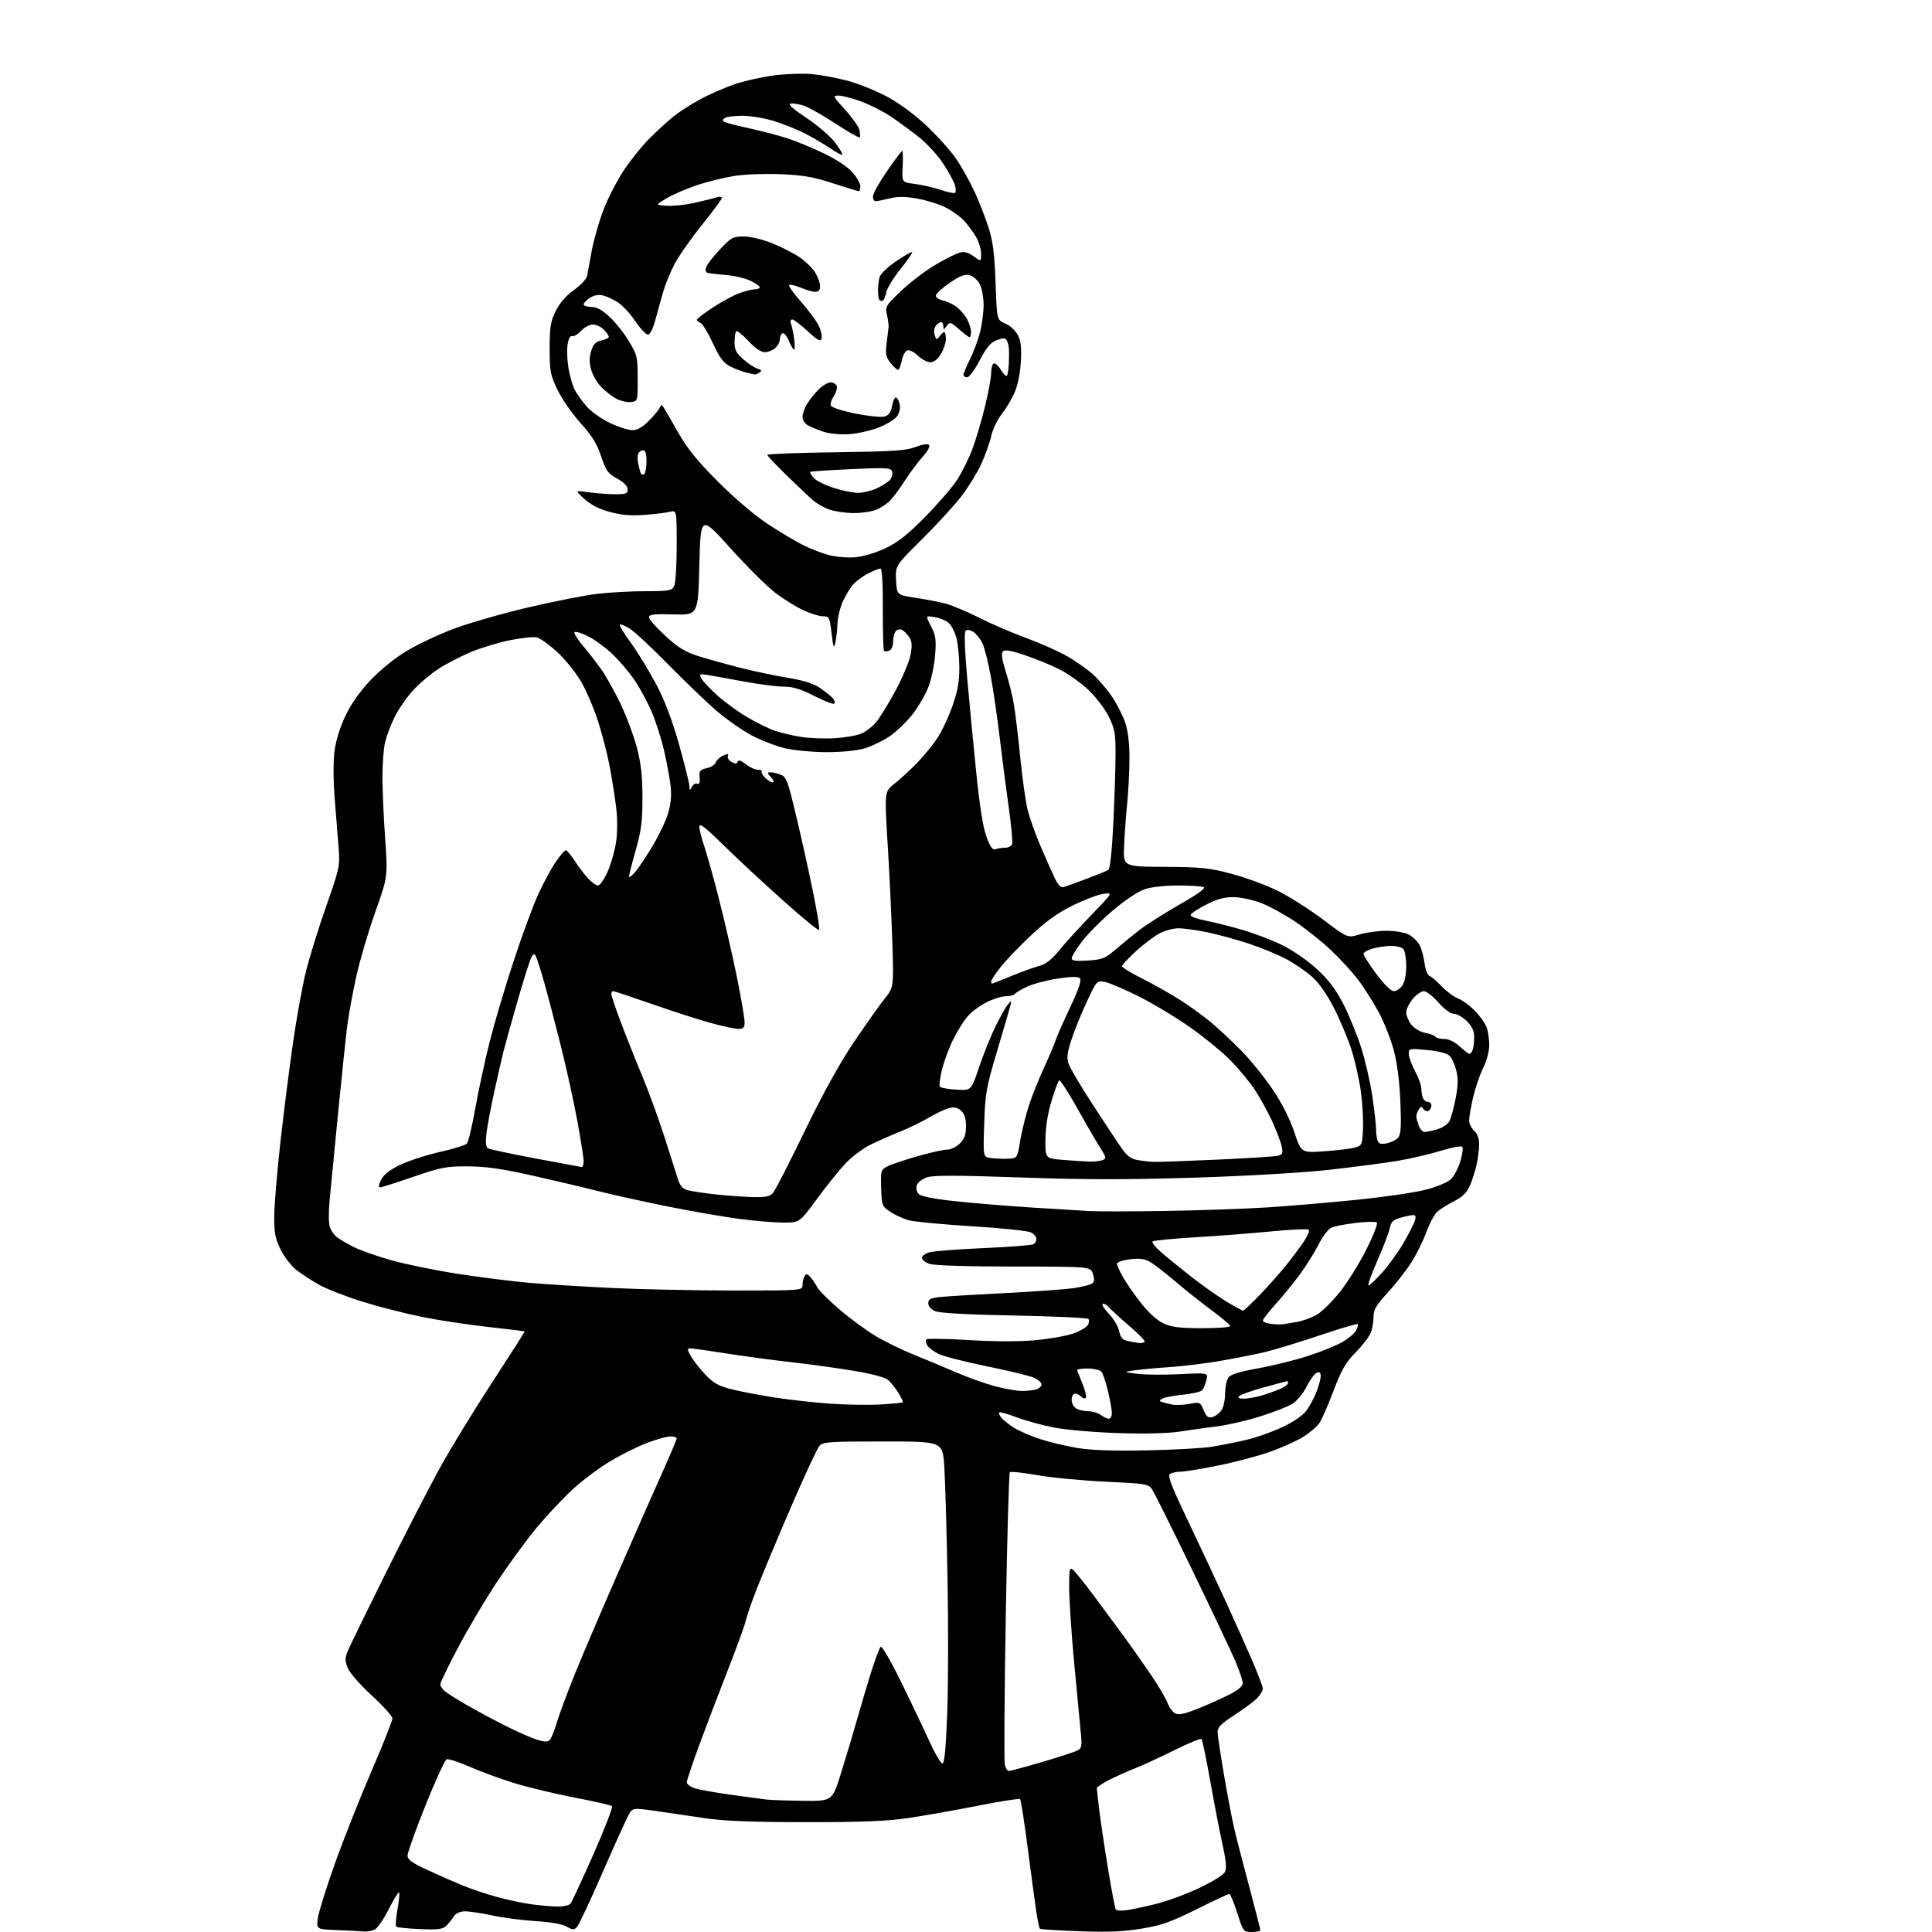 <?xml version="1.0" encoding="UTF-8" standalone="no"?>
<svg 
  version="1.1" 
  xmlns="http://www.w3.org/2000/svg" 
  xmlns:xlink="http://www.w3.org/1999/xlink" 
  xmlns:svg="http://www.w3.org/2000/svg"
  xmlns:rdf="http://www.w3.org/1999/02/22-rdf-syntax-ns#"
  xmlns:cc="http://creativecommons.org/ns#"
  xmlns:dc="http://purl.org/dc/elements/1.1/"
  viewBox="0 0 768 768"
  width="768"
  height="768"
>
<style>svg {background-color: white; }</style>"
<path stroke="none" fill="black" fill-rule="evenodd" d="M144.82,767.80C143.54,767.68 138.73,767.44 134.12,767.25C125.74,766.91 125.74,766.91 126.34,762.52C126.67,760.10 129.73,750.33 133.12,740.81C136.52,731.29 143.06,714.78 147.65,704.12C152.24,693.47 156.00,684.02 156.00,683.12C156.00,682.23 152.34,678.16 147.87,674.07C143.40,669.98 139.10,665.08 138.30,663.19C137.13,660.37 137.09,659.17 138.10,656.62C138.78,654.90 145.60,640.90 153.25,625.50C160.90,610.10 170.61,591.23 174.83,583.57C179.05,575.90 188.40,560.60 195.61,549.57C202.82,538.53 208.64,529.40 208.55,529.28C208.46,529.15 201.89,528.34 193.94,527.47C186.00,526.60 174.10,524.79 167.50,523.44C160.90,522.09 150.32,519.38 144.00,517.41C137.68,515.45 130.03,512.47 127.00,510.79C123.97,509.11 119.85,506.43 117.83,504.84C115.81,503.26 113.00,499.63 111.58,496.78C109.47,492.56 109.00,490.18 109.00,483.85C109.00,479.58 110.12,466.06 111.49,453.80C112.87,441.53 115.14,423.62 116.54,414.00C117.95,404.38 120.21,391.95 121.57,386.40C122.92,380.84 126.54,369.14 129.61,360.40C134.99,345.07 135.17,344.23 134.60,337.00C134.27,332.88 133.58,324.10 133.05,317.50C132.49,310.49 132.45,302.68 132.96,298.71C133.49,294.48 135.13,289.16 137.29,284.60C139.56,279.83 143.03,274.89 147.28,270.39C151.13,266.32 157.00,261.57 161.65,258.77C165.97,256.17 174.41,252.19 180.41,249.94C186.41,247.68 199.74,243.86 210.03,241.44C220.33,239.03 232.74,236.59 237.62,236.03C242.51,235.47 251.10,235.01 256.71,235.01C265.79,235.00 267.05,234.78 267.96,233.07C268.54,231.99 269.00,224.81 269.00,216.95C269.00,202.77 269.00,202.77 266.25,203.46C264.74,203.84 260.18,204.40 256.13,204.69C250.86,205.08 246.95,204.74 242.43,203.52C238.23,202.38 234.84,200.66 232.31,198.37C228.50,194.92 228.50,194.92 234.00,195.69C237.03,196.11 241.75,196.46 244.50,196.47C248.83,196.50 249.50,196.23 249.50,194.52C249.50,193.23 248.04,191.74 245.32,190.23C241.64,188.21 240.88,187.14 238.96,181.39C237.32,176.45 235.33,173.23 230.78,168.18C227.47,164.51 223.36,158.57 221.64,155.00C218.76,149.05 218.50,147.66 218.50,138.50C218.50,129.98 218.85,127.78 220.89,123.65C222.44,120.49 224.97,117.58 228.14,115.30C230.82,113.38 233.18,110.84 233.39,109.65C233.59,108.47 234.44,103.90 235.26,99.50C236.09,95.10 238.19,87.81 239.94,83.29C241.68,78.78 245.28,71.80 247.92,67.79C250.56,63.78 255.15,58.08 258.11,55.11C261.07,52.15 265.30,48.26 267.50,46.47C269.70,44.67 274.47,41.58 278.10,39.60C281.72,37.61 287.98,34.87 291.99,33.50C296.01,32.14 303.16,30.53 307.90,29.94C312.63,29.34 319.43,29.14 323.00,29.48C326.57,29.83 332.88,31.02 337.00,32.12C341.12,33.23 348.06,36.01 352.41,38.31C357.31,40.91 363.34,45.33 368.25,49.94C372.61,54.03 377.99,60.03 380.19,63.28C382.39,66.52 385.69,72.47 387.53,76.49C389.36,80.51 391.84,86.88 393.03,90.65C394.70,95.90 395.34,100.97 395.75,112.36C396.28,127.22 396.28,127.22 399.62,128.61C401.51,129.40 403.66,131.38 404.59,133.18C405.84,135.59 406.13,138.18 405.79,143.93C405.51,148.59 404.53,153.31 403.24,156.22C402.08,158.82 399.78,162.65 398.12,164.72C396.46,166.80 394.62,170.67 394.03,173.31C393.44,175.96 391.69,180.91 390.13,184.31C388.57,187.72 385.09,193.41 382.40,196.97C379.70,200.54 372.64,208.27 366.70,214.16C355.90,224.88 355.90,224.88 356.20,230.69C356.50,236.50 356.50,236.50 364.00,237.64C368.12,238.27 373.52,239.32 376.00,239.97C378.48,240.63 384.55,243.20 389.50,245.68C394.45,248.17 402.76,251.75 407.97,253.64C413.17,255.53 420.35,258.70 423.91,260.69C427.47,262.68 432.31,266.09 434.66,268.25C437.01,270.42 440.46,274.51 442.32,277.35C444.18,280.18 446.44,284.72 447.35,287.43C448.41,290.59 448.99,295.61 448.98,301.43C448.97,306.42 448.56,314.55 448.06,319.50C447.57,324.45 447.01,332.10 446.83,336.50C446.50,344.50 446.50,344.50 463.00,344.59C477.46,344.67 480.73,345.01 489.50,347.33C495.00,348.78 503.24,351.81 507.81,354.06C512.38,356.32 520.53,361.48 525.91,365.53C535.69,372.90 535.69,372.90 540.50,371.45C543.15,370.65 547.97,370.00 551.21,370.00C554.52,370.00 558.38,370.66 560.03,371.52C561.65,372.35 563.59,374.26 564.35,375.77C565.10,377.27 565.98,380.52 566.30,382.98C566.61,385.44 567.46,387.65 568.19,387.89C568.91,388.13 571.08,389.98 573.00,392.01C574.92,394.03 577.90,396.24 579.61,396.91C581.32,397.58 584.33,399.78 586.30,401.81C588.27,403.84 590.36,406.77 590.94,408.32C591.52,409.86 592.00,413.04 592.00,415.37C592.00,417.84 590.99,421.66 589.56,424.55C588.22,427.27 586.42,432.57 585.56,436.31C584.70,440.06 584.00,444.15 584.00,445.41C584.00,446.66 584.90,448.50 586.00,449.50C587.31,450.68 587.99,452.56 587.98,454.90C587.96,456.88 587.51,460.52 586.96,463.00C586.42,465.48 585.22,469.22 584.30,471.33C583.08,474.11 581.38,475.79 578.05,477.47C575.54,478.75 572.53,480.62 571.37,481.64C570.21,482.67 568.24,486.35 566.98,489.83C565.72,493.31 562.99,498.80 560.90,502.03C558.82,505.26 554.61,510.62 551.55,513.94C547.06,518.83 546.00,520.64 546.00,523.43C546.00,525.32 545.52,528.14 544.94,529.68C544.36,531.23 541.67,534.76 538.95,537.53C534.92,541.62 533.29,544.44 530.15,552.73C528.03,558.33 525.52,564.08 524.58,565.52C523.64,566.95 520.83,569.42 518.33,571.01C515.83,572.59 509.97,575.27 505.31,576.96C500.65,578.64 491.30,581.14 484.54,582.51C477.78,583.88 470.96,585.01 469.37,585.02C467.79,585.02 465.88,585.42 465.13,585.90C464.04,586.59 465.48,590.37 472.04,604.13C476.60,613.69 483.21,627.80 486.75,635.50C490.28,643.20 495.16,654.08 497.59,659.69C500.01,665.29 502.00,670.49 502.00,671.25C502.00,672.00 501.03,673.66 499.85,674.93C498.67,676.19 494.62,679.22 490.85,681.66C485.66,685.02 484.00,686.65 484.00,688.39C484.00,689.65 485.15,697.35 486.55,705.49C487.95,713.63 489.75,723.09 490.54,726.52C491.33,729.94 494.01,740.34 496.49,749.62C498.97,758.91 501.00,766.84 501.00,767.25C501.00,767.66 499.48,768.00 497.62,768.00C494.29,768.00 494.21,767.89 491.82,760.43C490.50,756.27 489.07,752.87 488.67,752.86C488.26,752.85 482.43,755.59 475.71,758.94C465.68,763.94 461.80,765.32 454.00,766.63C446.86,767.84 440.70,768.11 429.17,767.70C420.73,767.41 413.62,766.95 413.36,766.70C413.11,766.44 412.47,763.37 411.94,759.86C411.42,756.36 409.88,745.01 408.54,734.63C407.19,724.24 405.82,715.49 405.50,715.17C405.19,714.85 397.60,716.04 388.66,717.82C379.71,719.59 367.24,721.79 360.94,722.71C352.27,723.97 342.36,724.36 320.00,724.34C298.33,724.31 287.71,723.89 280.00,722.73C274.23,721.86 265.51,720.57 260.63,719.87C252.50,718.71 251.66,718.75 250.50,720.34C249.80,721.29 245.07,731.62 240.00,743.28C234.92,754.95 230.14,765.16 229.38,765.97C228.17,767.25 227.66,767.24 225.25,765.85C223.55,764.87 218.82,764.04 212.88,763.67C207.59,763.34 199.71,762.30 195.38,761.36C191.05,760.42 186.15,759.71 184.50,759.79C182.85,759.87 181.05,760.70 180.50,761.63C179.95,762.56 178.67,764.19 177.65,765.26C176.05,766.94 174.68,767.15 166.99,766.85C162.13,766.66 157.87,766.21 157.52,765.85C157.16,765.50 157.38,762.41 158.00,759.00C158.62,755.59 158.90,752.57 158.63,752.29C158.35,752.02 156.53,754.97 154.57,758.86C152.61,762.74 150.14,766.39 149.07,766.96C148.01,767.53 146.09,767.91 144.82,767.80zM447.77,759.35C449.82,759.06 455.10,757.94 459.50,756.85C463.90,755.76 471.62,752.92 476.66,750.54C481.69,748.16 486.30,745.31 486.89,744.21C487.69,742.71 487.44,739.89 485.89,732.86C484.75,727.71 482.57,716.39 481.03,707.71C479.50,699.02 477.97,691.63 477.62,691.29C477.28,690.95 472.39,692.96 466.75,695.77C461.11,698.57 454.13,701.79 451.23,702.92C448.33,704.06 443.72,706.12 440.98,707.51C438.24,708.90 436.00,710.38 436.00,710.79C436.00,711.21 436.47,715.37 437.04,720.03C437.62,724.69 439.19,735.18 440.54,743.34C441.89,751.51 443.23,758.56 443.52,759.03C443.80,759.49 445.72,759.63 447.77,759.35zM221.13,757.88C223.77,757.95 226.19,757.46 226.76,756.75C227.31,756.06 231.43,747.21 235.91,737.07C240.38,726.94 243.70,718.34 243.27,717.96C242.85,717.59 236.20,716.07 228.50,714.59C220.80,713.11 210.04,710.53 204.58,708.86C199.13,707.18 191.11,704.25 186.75,702.33C182.40,700.42 178.26,699.07 177.56,699.34C176.86,699.61 173.07,707.86 169.14,717.66C165.21,727.47 162.00,736.44 162.00,737.59C162.00,739.23 163.70,740.47 169.75,743.27C174.01,745.25 180.28,748.01 183.68,749.41C187.09,750.82 193.20,752.88 197.27,754.00C201.34,755.12 207.33,756.42 210.58,756.89C213.84,757.37 218.58,757.81 221.13,757.88zM319.16,715.85C330.83,716.00 330.83,716.00 334.35,704.75C336.30,698.56 339.28,688.55 340.99,682.50C342.70,676.45 345.26,667.90 346.68,663.50C348.09,659.10 349.62,655.10 350.07,654.60C350.53,654.11 354.18,660.39 358.21,668.60C362.23,676.80 367.30,687.44 369.48,692.25C371.66,697.06 373.97,701.00 374.61,701.00C375.44,701.00 376.00,695.25 376.53,681.25C376.95,670.39 377.00,645.98 376.65,627.00C376.30,608.02 375.72,588.11 375.36,582.75C374.70,573.00 374.70,573.00 351.00,573.00C329.70,573.00 327.15,573.18 325.74,574.75C324.87,575.71 319.80,586.62 314.46,599.00C309.13,611.38 303.06,625.88 300.97,631.23C298.88,636.58 296.85,642.43 296.46,644.23C296.08,646.03 292.84,654.92 289.28,664.00C285.72,673.08 280.60,686.50 277.90,693.84C275.21,701.17 273.00,707.77 273.00,708.51C273.00,709.24 274.46,710.31 276.25,710.88C278.04,711.45 284.45,712.60 290.50,713.44C296.55,714.27 302.85,715.12 304.50,715.33C306.15,715.53 312.75,715.77 319.16,715.85zM401.05,704.00C401.61,704.00 407.54,702.40 414.22,700.43C420.91,698.47 427.25,696.40 428.32,695.83C430.05,694.90 430.18,694.10 429.57,688.15C429.20,684.49 428.02,672.05 426.95,660.50C425.88,648.95 425.01,635.73 425.01,631.13C425.00,623.66 425.17,622.89 426.56,624.05C427.42,624.76 431.16,629.43 434.89,634.42C438.61,639.41 444.12,646.88 447.14,651.00C450.16,655.12 454.99,662.02 457.89,666.32C460.78,670.61 463.61,675.46 464.18,677.09C464.75,678.71 466.06,680.50 467.10,681.05C468.53,681.82 470.64,681.41 475.75,679.39C479.46,677.92 485.09,675.42 488.25,673.84C492.19,671.87 494.00,670.38 494.00,669.09C494.00,668.06 492.69,664.12 491.08,660.35C489.47,656.58 481.71,640.18 473.83,623.89C465.95,607.61 458.81,593.27 457.97,592.04C456.53,589.91 455.50,589.74 439.47,588.99C430.14,588.55 417.90,587.38 412.29,586.39C406.67,585.40 401.78,584.88 401.43,585.24C401.08,585.59 400.34,611.37 399.81,642.53C399.27,673.69 399.10,700.26 399.43,701.59C399.77,702.92 400.50,704.00 401.05,704.00zM218.57,691.65C219.16,691.02 220.44,687.80 221.42,684.50C222.41,681.20 225.68,672.42 228.69,665.00C231.70,657.58 239.59,639.12 246.22,624.00C252.85,608.88 260.68,591.11 263.63,584.53C266.59,577.95 269.00,572.21 269.00,571.78C269.00,571.35 267.89,571.00 266.52,571.00C265.16,571.00 261.06,572.12 257.42,573.50C253.77,574.87 247.18,578.13 242.76,580.75C238.35,583.36 231.57,588.42 227.69,592.00C223.81,595.58 217.39,602.41 213.40,607.19C209.42,611.97 202.34,621.64 197.66,628.69C192.98,635.73 185.97,647.55 182.08,654.95C178.18,662.35 175.00,668.92 175.00,669.55C175.00,670.18 175.79,671.37 176.75,672.21C177.71,673.04 181.65,675.54 185.50,677.75C189.35,679.97 196.32,683.71 201.00,686.07C205.68,688.43 211.30,690.90 213.50,691.57C216.51,692.49 217.77,692.51 218.57,691.65zM456.00,576.54C466.73,576.33 478.43,575.66 482.00,575.07C485.57,574.47 491.65,573.25 495.50,572.35C499.35,571.46 505.75,569.19 509.72,567.33C514.21,565.22 517.85,562.72 519.32,560.72C520.63,558.95 522.44,555.58 523.35,553.23C524.26,550.88 525.00,548.08 525.00,547.01C525.00,545.66 524.52,545.25 523.45,545.66C522.60,545.98 520.79,548.46 519.42,551.16C518.03,553.90 515.51,556.95 513.71,558.06C511.95,559.15 506.18,561.40 500.90,563.06C495.61,564.71 487.96,566.48 483.90,566.99C479.83,567.49 473.12,568.43 469.00,569.07C464.25,569.80 455.26,570.03 444.50,569.68C435.15,569.37 423.72,568.39 419.09,567.49C414.46,566.60 407.76,564.76 404.19,563.42C400.61,562.07 397.47,561.19 397.20,561.46C396.93,561.73 397.34,562.70 398.09,563.61C398.85,564.52 401.13,566.32 403.15,567.60C405.18,568.87 409.88,570.90 413.61,572.11C417.34,573.31 424.01,574.89 428.44,575.62C433.89,576.51 442.82,576.81 456.00,576.54zM440.75,563.97C441.44,563.99 441.99,562.99 441.99,561.75C441.98,560.51 441.29,556.60 440.45,553.06C439.62,549.52 438.45,546.04 437.85,545.31C437.24,544.59 434.76,544.00 432.29,544.00C429.84,544.00 427.98,544.34 428.17,544.75C428.35,545.17 429.35,547.65 430.39,550.28C431.44,552.90 431.99,555.34 431.63,555.71C431.26,556.07 430.43,555.83 429.78,555.18C429.13,554.53 428.02,554.00 427.30,554.00C426.58,554.00 426.00,555.11 426.00,556.46C426.00,557.88 426.83,559.37 427.93,559.96C429.00,560.53 431.16,561.00 432.74,561.00C434.32,561.00 436.49,561.66 437.56,562.47C438.63,563.28 440.06,563.95 440.75,563.97zM481.95,563.30C483.11,563.00 484.72,561.81 485.53,560.65C486.34,559.50 487.00,556.49 487.00,553.97C487.00,551.45 487.59,548.58 488.30,547.60C489.21,546.35 492.78,545.25 500.17,543.92C505.98,542.88 514.96,540.65 520.12,538.96C525.28,537.28 531.40,534.78 533.73,533.42C536.06,532.05 538.46,530.01 539.06,528.88C539.67,527.75 539.95,526.62 539.69,526.36C539.44,526.10 532.54,528.15 524.36,530.91C516.19,533.66 506.35,536.65 502.50,537.55C498.65,538.45 490.75,540.00 484.95,541.00C479.15,542.00 470.15,543.10 464.95,543.45C459.75,543.79 453.48,544.37 451.00,544.73C446.50,545.38 446.50,545.38 452.00,546.11C455.02,546.50 462.63,546.57 468.90,546.26C480.29,545.69 480.29,545.69 479.57,548.59C479.17,550.18 478.42,552.00 477.90,552.62C477.39,553.24 473.94,554.04 470.23,554.41C466.53,554.77 462.84,555.48 462.03,555.98C460.73,556.78 460.73,556.95 462.03,557.36C462.84,557.62 464.62,558.07 466.00,558.35C467.38,558.63 470.43,558.50 472.79,558.06C476.98,557.27 477.11,557.33 478.46,560.55C479.56,563.18 480.27,563.74 481.95,563.30zM350.00,558.30C354.68,558.02 358.66,557.64 358.86,557.45C359.06,557.26 358.29,555.59 357.15,553.74C356.00,551.88 354.21,549.59 353.16,548.65C351.98,547.58 346.98,546.20 339.88,545.00C333.62,543.94 322.20,542.35 314.50,541.48C306.80,540.61 294.99,539.02 288.27,537.95C281.54,536.88 275.33,536.00 274.46,536.00C273.08,536.00 273.11,536.39 274.69,539.18C275.69,540.93 278.30,544.23 280.50,546.53C283.76,549.93 285.73,551.00 291.13,552.33C294.78,553.23 302.43,554.68 308.13,555.56C313.83,556.44 323.68,557.53 330.00,557.98C336.32,558.43 345.32,558.57 350.00,558.30zM494.55,555.99C496.17,555.98 499.52,555.36 502.00,554.60C504.48,553.84 507.74,552.65 509.25,551.95C510.76,551.25 512.00,550.30 512.00,549.84C512.00,549.38 511.88,549.00 511.74,549.00C511.60,549.00 507.49,550.10 502.60,551.45C497.71,552.79 493.23,554.37 492.65,554.95C491.92,555.68 492.48,556.00 494.55,555.99zM406.00,552.93C407.93,552.95 410.51,552.70 411.75,552.37C412.99,552.04 414.00,551.12 414.00,550.33C414.00,549.54 412.54,548.30 410.75,547.56C408.96,546.83 400.52,544.80 392.00,543.06C383.48,541.32 374.96,539.13 373.07,538.19C371.18,537.26 369.17,535.73 368.60,534.80C368.04,533.86 367.88,532.78 368.26,532.40C368.64,532.02 376.22,532.16 385.10,532.70C395.15,533.32 405.05,533.35 411.30,532.78C416.82,532.28 423.58,531.12 426.33,530.19C429.08,529.26 431.80,527.73 432.38,526.80C432.96,525.86 433.07,524.74 432.63,524.30C432.20,523.86 418.94,523.25 403.17,522.94C384.77,522.59 373.52,521.97 371.75,521.22C370.08,520.51 369.00,519.28 369.00,518.09C369.00,516.52 369.86,516.02 373.25,515.63C375.59,515.35 387.18,514.64 399.00,514.05C410.82,513.45 423.38,512.55 426.89,512.04C430.41,511.53 433.76,510.64 434.34,510.06C435.05,509.35 435.07,508.11 434.42,506.26C433.44,503.50 433.44,503.50 402.97,503.48C384.33,503.46 371.34,503.05 369.50,502.41C367.85,501.83 366.50,500.75 366.50,500.00C366.50,499.25 367.85,498.26 369.50,497.80C371.15,497.33 380.86,496.59 391.08,496.14C401.31,495.69 410.19,495.00 410.83,494.60C411.48,494.21 412.00,493.25 412.00,492.48C412.00,491.70 411.03,490.55 409.85,489.92C408.66,489.28 398.16,488.18 386.52,487.47C374.87,486.75 363.53,485.68 361.32,485.09C359.11,484.49 355.77,482.97 353.90,481.71C350.61,479.50 350.49,479.20 350.28,472.22C350.06,465.30 350.16,464.97 352.78,463.64C354.27,462.87 359.63,461.07 364.69,459.63C369.74,458.18 375.05,457.00 376.48,457.00C377.92,457.00 380.19,455.90 381.55,454.55C383.41,452.68 384.00,451.03 384.00,447.70C384.00,444.61 383.42,442.78 382.04,441.54C380.65,440.27 379.29,439.96 377.34,440.45C375.83,440.83 372.10,442.59 369.05,444.37C366.00,446.15 360.80,448.67 357.50,449.97C354.20,451.27 349.02,453.56 345.98,455.06C342.95,456.56 338.43,459.98 335.94,462.65C333.44,465.32 328.35,471.66 324.62,476.75C317.84,486.00 317.84,486.00 311.47,486.00C307.97,486.00 300.02,485.33 293.80,484.52C287.59,483.70 274.70,481.46 265.17,479.54C255.64,477.61 243.27,474.88 237.67,473.46C232.08,472.04 220.30,469.26 211.50,467.28C199.44,464.57 193.16,463.68 186.00,463.65C177.39,463.61 175.36,464.00 164.31,467.80C157.61,470.11 151.64,472.00 151.04,472.00C150.36,472.00 150.55,470.84 151.54,468.93C152.64,466.80 155.02,464.96 159.26,462.95C162.64,461.36 169.70,459.08 174.95,457.90C180.20,456.71 184.98,455.23 185.57,454.62C186.17,454.00 187.69,447.65 188.95,440.50C190.22,433.35 192.80,421.43 194.68,414.00C196.56,406.57 200.84,392.18 204.19,382.00C207.53,371.82 211.96,359.82 214.04,355.32C216.11,350.83 219.22,345.09 220.95,342.57C222.68,340.06 224.46,338.00 224.92,338.00C225.37,338.00 226.98,339.91 228.49,342.25C230.01,344.59 232.40,347.74 233.81,349.25C235.22,350.76 236.99,352.00 237.74,352.00C238.49,352.00 240.22,349.50 241.57,346.44C242.92,343.39 244.43,338.02 244.93,334.51C245.47,330.70 245.46,325.19 244.92,320.82C244.42,316.79 243.30,309.69 242.43,305.04C241.57,300.38 239.50,292.28 237.84,287.04C236.18,281.79 233.08,274.52 230.95,270.88C228.81,267.24 224.54,261.95 221.45,259.13C218.36,256.31 214.77,253.73 213.46,253.40C212.15,253.07 207.35,253.56 202.79,254.48C198.23,255.40 191.25,257.51 187.28,259.16C183.31,260.81 177.46,263.84 174.28,265.90C171.10,267.96 166.47,271.90 163.99,274.66C161.51,277.42 158.26,282.17 156.78,285.21C155.29,288.24 153.62,292.70 153.06,295.11C152.50,297.53 152.04,303.55 152.02,308.50C152.01,313.45 152.48,324.48 153.08,333.00C154.17,348.50 154.17,348.50 149.19,362.52C146.45,370.22 143.06,381.70 141.66,388.02C140.26,394.33 138.64,403.10 138.07,407.50C137.50,411.90 135.87,427.43 134.44,442.00C133.01,456.57 131.48,472.32 131.04,476.99C130.57,481.93 130.62,486.50 131.16,487.91C131.66,489.25 132.85,490.95 133.79,491.69C134.73,492.44 137.61,494.16 140.19,495.51C142.77,496.86 149.65,499.31 155.48,500.95C161.32,502.59 173.38,505.05 182.30,506.42C191.21,507.79 203.90,509.38 210.50,509.95C217.10,510.53 231.93,511.45 243.45,512.00C254.98,512.55 276.69,513.00 291.70,513.00C319.00,513.00 319.00,513.00 319.02,510.75C319.02,509.51 319.39,507.93 319.84,507.23C320.46,506.24 321.00,506.35 322.20,507.73C323.05,508.70 324.27,510.51 324.91,511.75C325.55,512.99 329.54,516.97 333.79,520.60C338.03,524.22 344.50,528.97 348.16,531.15C351.82,533.33 358.57,536.63 363.16,538.47C367.75,540.31 375.32,543.48 380.00,545.50C384.68,547.53 391.65,550.02 395.50,551.04C399.35,552.06 404.07,552.91 406.00,552.93zM453.25,533.88C454.21,533.95 455.00,533.62 455.00,533.15C455.00,532.68 452.19,529.88 448.75,526.93C445.31,523.97 441.71,520.68 440.74,519.62C439.78,518.55 438.68,517.98 438.31,518.35C437.94,518.73 439.12,520.56 440.93,522.42C442.74,524.29 444.52,527.32 444.90,529.16C445.44,531.81 446.18,532.62 448.54,533.13C450.17,533.48 452.29,533.82 453.25,533.88zM477.75,527.98C483.94,527.99 489.00,527.61 489.00,527.14C489.00,526.66 485.74,523.87 481.75,520.94C477.76,518.00 471.12,512.73 467.00,509.21C462.88,505.70 458.26,502.18 456.74,501.38C454.79,500.36 452.50,500.13 448.99,500.60C446.24,500.96 444.01,501.76 444.01,502.38C444.02,503.00 445.16,505.48 446.54,507.91C447.93,510.33 451.19,514.99 453.78,518.26C456.59,521.81 460.12,524.97 462.50,526.08C465.65,527.56 468.88,527.96 477.75,527.98zM510.00,526.41C510.82,526.28 513.30,525.87 515.50,525.50C517.70,525.13 521.19,523.88 523.26,522.73C525.33,521.57 529.53,517.47 532.59,513.62C535.66,509.77 540.42,502.15 543.16,496.68C545.90,491.22 547.78,486.41 547.32,485.99C546.87,485.57 543.12,485.63 539.00,486.12C534.88,486.61 530.50,487.44 529.28,487.97C528.06,488.50 525.75,491.53 524.14,494.71C522.53,497.90 519.17,503.28 516.66,506.68C514.16,510.08 509.83,515.37 507.05,518.44C504.27,521.51 502.00,524.44 502.00,524.95C502.00,525.46 503.46,526.05 505.25,526.26C507.04,526.48 509.18,526.55 510.00,526.41zM494.13,521.00C494.48,521.00 497.48,518.19 500.79,514.75C504.10,511.31 508.80,506.02 511.23,503.00C513.66,499.98 516.84,495.72 518.31,493.54C519.77,491.36 520.64,489.25 520.24,488.84C519.83,488.44 512.98,488.75 505.00,489.53C497.02,490.30 483.38,491.36 474.68,491.87C465.98,492.38 458.55,493.12 458.18,493.50C457.81,493.89 459.30,495.78 461.50,497.71C463.70,499.64 469.10,504.04 473.50,507.49C477.90,510.94 484.20,515.39 487.50,517.38C490.80,519.37 493.78,521.00 494.13,521.00zM544.00,511.00C544.45,511.00 546.91,508.67 549.46,505.83C552.02,502.99 555.83,497.70 557.93,494.08C560.03,490.46 562.06,486.49 562.44,485.25C562.92,483.70 562.72,483.00 561.82,483.01C561.09,483.01 558.85,483.47 556.82,484.03C553.82,484.87 553.02,485.64 552.45,488.28C552.07,490.05 549.83,495.89 547.47,501.25C545.12,506.61 543.56,511.00 544.00,511.00zM464.00,481.36C477.48,481.14 495.48,480.50 504.00,479.95C512.52,479.40 528.33,478.05 539.13,476.96C549.92,475.87 562.27,474.08 566.57,472.98C570.98,471.85 575.40,470.03 576.71,468.80C577.99,467.60 579.70,464.37 580.52,461.61C581.34,458.86 581.66,456.26 581.24,455.84C580.82,455.42 576.97,456.15 572.70,457.47C568.42,458.79 560.78,460.57 555.71,461.43C550.64,462.29 538.40,463.89 528.50,465.00C517.82,466.19 496.07,467.46 475.00,468.13C448.09,468.98 431.33,468.96 405.72,468.06C380.53,467.17 371.08,467.15 368.52,467.99C366.59,468.63 364.81,470.02 364.44,471.17C364.06,472.40 364.37,473.80 365.23,474.66C366.15,475.58 371.29,476.60 379.58,477.49C386.69,478.25 400.15,479.37 409.50,479.97C418.85,480.57 429.43,481.22 433.00,481.41C436.57,481.61 450.52,481.58 464.00,481.36zM299.60,475.87C304.26,475.97 306.06,475.59 307.25,474.25C308.11,473.29 313.76,462.28 319.81,449.78C327.13,434.69 333.71,422.77 339.43,414.28C344.17,407.25 349.67,399.48 351.65,397.00C355.26,392.51 355.26,392.51 354.73,375.00C354.43,365.38 353.61,347.86 352.89,336.08C351.58,314.66 351.58,314.66 355.51,311.58C357.67,309.89 361.65,306.25 364.34,303.50C367.03,300.75 370.73,296.25 372.56,293.50C374.39,290.75 377.14,284.90 378.66,280.50C380.77,274.38 381.41,270.74 381.35,265.00C381.31,260.88 380.76,255.66 380.14,253.41C379.52,251.16 378.16,248.55 377.13,247.62C376.09,246.68 373.59,245.65 371.57,245.32C367.89,244.72 367.89,244.72 370.08,248.93C371.95,252.52 372.20,254.20 371.73,260.32C371.42,264.27 370.24,269.98 369.10,273.00C367.96,276.02 365.05,281.01 362.64,284.07C360.22,287.14 356.07,291.09 353.42,292.85C350.76,294.60 346.35,296.71 343.61,297.52C340.64,298.40 334.58,298.99 328.57,298.99C323.03,298.98 315.62,298.29 312.10,297.46C308.58,296.63 302.63,294.34 298.87,292.36C295.11,290.39 288.77,285.95 284.77,282.50C280.77,279.05 272.15,270.77 265.60,264.10C259.06,257.43 252.17,251.03 250.30,249.88C248.43,248.72 246.67,248.00 246.39,248.28C246.11,248.56 248.11,251.87 250.85,255.64C253.58,259.42 258.08,266.77 260.84,272.00C264.27,278.49 267.15,286.08 269.93,295.93C272.17,303.87 274.01,311.29 274.03,312.43C274.06,314.33 274.14,314.36 275.09,312.73C275.66,311.75 276.55,311.22 277.06,311.54C277.58,311.86 278.05,311.53 278.12,310.81C278.18,310.09 278.15,308.71 278.05,307.74C277.93,306.51 278.80,305.79 280.91,305.37C282.57,305.04 284.18,304.03 284.47,303.13C284.76,302.23 286.09,301.00 287.42,300.38C289.32,299.50 289.73,299.54 289.34,300.56C289.07,301.27 289.74,302.33 290.84,302.92C292.31,303.70 292.94,303.67 293.24,302.78C293.51,301.96 294.56,302.29 296.46,303.79C298.00,305.00 300.18,306.00 301.30,306.00C302.42,306.00 303.07,306.26 302.75,306.58C302.43,306.90 303.03,308.03 304.08,309.08C305.14,310.14 306.52,311.00 307.15,311.00C307.81,311.00 307.53,310.13 306.50,309.00C304.93,307.26 304.90,307.00 306.28,307.00C307.15,307.00 308.98,307.42 310.34,307.94C312.55,308.78 313.17,310.41 316.34,323.69C318.29,331.83 321.31,345.39 323.04,353.82C324.78,362.24 325.94,369.39 325.63,369.71C325.31,370.02 318.86,364.74 311.28,357.97C303.70,351.20 293.11,341.36 287.75,336.10C280.29,328.78 278.00,327.02 278.00,328.61C278.00,329.75 278.86,333.18 279.91,336.23C280.96,339.28 283.64,348.91 285.87,357.64C288.10,366.36 291.28,380.25 292.95,388.50C294.62,396.75 295.99,404.74 295.99,406.25C296.00,408.53 295.57,409.00 293.45,409.00C292.04,409.00 286.89,407.87 282.00,406.50C277.10,405.12 266.66,401.75 258.80,399.00C250.93,396.25 244.16,394.00 243.75,394.00C243.34,394.00 243.00,394.50 243.00,395.11C243.00,395.72 244.62,400.56 246.60,405.86C248.59,411.16 252.37,420.69 255.02,427.04C257.67,433.38 261.71,444.41 264.00,451.54C266.30,458.67 268.73,466.28 269.40,468.45C270.38,471.57 271.28,472.57 273.66,473.19C275.33,473.62 280.48,474.37 285.10,474.86C289.72,475.34 296.24,475.79 299.60,475.87zM231.25,463.91C231.66,463.96 232.00,462.90 232.00,461.57C232.00,460.23 230.85,452.92 229.45,445.32C228.04,437.72 225.09,424.30 222.88,415.50C220.68,406.70 217.72,395.45 216.32,390.50C214.91,385.55 213.42,380.87 213.00,380.09C212.39,378.96 212.03,379.07 211.18,380.67C210.59,381.76 208.12,389.59 205.68,398.08C203.25,406.56 200.75,415.52 200.13,418.00C199.52,420.48 197.88,427.65 196.49,433.95C195.10,440.25 193.70,447.72 193.36,450.57C192.96,454.03 193.14,455.97 193.93,456.45C194.57,456.85 203.06,458.67 212.80,460.50C222.53,462.32 230.84,463.86 231.25,463.91zM433.00,461.75C434.93,461.81 437.30,461.54 438.27,461.16C439.89,460.52 439.79,460.06 437.16,455.91C435.57,453.41 431.46,446.34 428.02,440.19C424.58,434.05 421.44,429.23 421.04,429.48C420.64,429.72 419.26,433.43 417.97,437.71C416.47,442.71 415.61,448.19 415.57,453.00C415.50,460.50 415.50,460.50 422.50,461.07C426.35,461.39 431.07,461.69 433.00,461.75zM458.50,461.86C460.15,461.93 471.40,461.54 483.50,460.99C495.60,460.44 506.54,459.75 507.82,459.46C509.84,458.99 510.06,458.51 509.50,455.71C509.14,453.95 507.35,449.29 505.53,445.36C503.70,441.44 500.58,435.82 498.60,432.87C496.62,429.93 492.41,424.87 489.25,421.63C486.09,418.39 478.98,412.54 473.45,408.62C467.93,404.70 458.70,399.13 452.95,396.23C447.20,393.33 441.03,390.68 439.24,390.35C436.00,389.75 435.98,389.77 432.07,398.12C429.91,402.73 427.16,409.51 425.95,413.19C424.15,418.67 423.96,420.44 424.85,423.01C425.45,424.73 429.66,431.85 434.20,438.82C438.73,445.80 443.84,453.52 445.55,456.00C447.90,459.41 449.49,460.65 452.08,461.12C453.96,461.46 456.85,461.79 458.50,461.86zM400.44,460.62C404.38,460.50 404.38,460.50 405.58,453.33C406.24,449.39 407.80,443.09 409.04,439.33C410.28,435.58 412.99,428.80 415.07,424.27C417.15,419.74 419.16,415.02 419.53,413.77C419.90,412.52 422.48,406.65 425.27,400.72C428.83,393.15 430.03,389.63 429.28,388.88C428.54,388.14 425.89,388.18 420.38,389.02C416.07,389.67 410.61,391.11 408.26,392.22C405.90,393.33 403.73,394.63 403.43,395.12C403.13,395.60 401.54,396.00 399.91,396.00C398.27,396.00 394.76,397.10 392.10,398.45C389.44,399.80 386.05,402.34 384.57,404.10C383.09,405.86 380.59,409.85 379.01,412.98C377.43,416.10 375.41,421.50 374.51,424.97C373.61,428.44 373.24,431.62 373.69,432.05C374.13,432.47 377.11,432.97 380.29,433.16C386.08,433.50 386.08,433.50 389.10,424.50C390.76,419.55 393.64,412.35 395.49,408.50C397.35,404.65 399.61,400.60 400.51,399.50C402.15,397.50 402.15,397.50 401.70,399.50C401.45,400.60 399.09,408.70 396.46,417.50C392.03,432.31 391.64,434.48 391.24,446.67C390.81,459.85 390.81,459.85 393.65,460.30C395.22,460.54 398.27,460.69 400.44,460.62zM526.38,457.66C531.40,457.31 536.85,456.65 538.50,456.19C541.39,455.39 541.51,455.13 541.81,448.93C541.98,445.39 541.62,438.74 541.00,434.14C540.39,429.54 538.75,422.11 537.34,417.64C535.94,413.16 532.77,405.56 530.29,400.74C527.37,395.07 524.26,390.64 521.44,388.16C519.05,386.05 514.46,382.92 511.24,381.21C508.03,379.50 501.37,376.76 496.45,375.12C491.53,373.48 484.03,371.44 479.79,370.57C475.55,369.71 470.47,369.00 468.50,369.00C466.53,369.00 463.20,369.88 461.09,370.95C458.99,372.03 454.73,375.22 451.63,378.05C448.53,380.88 446.00,383.60 446.00,384.09C446.00,384.58 449.71,386.84 454.25,389.11C458.79,391.39 465.65,395.27 469.50,397.75C473.35,400.22 478.96,404.32 481.96,406.87C484.97,409.42 490.28,414.43 493.78,418.00C497.27,421.57 502.74,428.39 505.94,433.14C509.63,438.62 512.76,444.79 514.51,450.03C517.26,458.28 517.26,458.28 526.38,457.66zM551.38,454.46C553.09,454.10 555.11,453.07 555.85,452.16C556.88,450.88 557.08,447.62 556.67,438.00C556.35,430.11 555.39,422.58 554.08,417.59C552.93,413.24 550.20,406.34 548.00,402.26C545.80,398.19 542.03,392.28 539.61,389.14C537.19,386.00 532.30,380.71 528.75,377.38C525.19,374.06 518.87,369.05 514.70,366.26C510.52,363.47 504.50,360.18 501.30,358.95C498.11,357.72 493.25,356.67 490.50,356.63C486.81,356.56 483.95,357.33 479.57,359.55C476.32,361.20 473.49,363.04 473.29,363.64C473.08,364.27 475.56,365.24 479.15,365.95C482.58,366.62 489.18,368.28 493.82,369.62C498.46,370.97 505.57,373.68 509.62,375.65C513.78,377.69 519.75,381.78 523.36,385.10C527.95,389.30 530.90,393.15 533.83,398.79C536.08,403.11 539.27,410.84 540.94,415.97C542.60,421.11 544.65,429.91 545.48,435.53C546.32,441.16 547.00,447.12 547.00,448.80C547.00,450.47 547.28,452.57 547.63,453.47C548.10,454.71 549.00,454.95 551.38,454.46zM566.23,449.99C566.93,449.99 569.18,449.52 571.24,448.95C573.31,448.37 575.50,446.94 576.15,445.72C576.79,444.52 577.91,440.42 578.64,436.62C579.63,431.42 579.69,428.64 578.87,425.42C578.28,423.05 577.03,420.43 576.10,419.59C575.10,418.68 571.43,417.78 567.20,417.38C560.26,416.74 560.00,416.79 560.00,418.90C560.00,420.11 561.12,423.20 562.50,425.79C563.88,428.37 565.00,431.46 565.00,432.66C565.00,433.86 565.27,435.55 565.61,436.42C565.94,437.29 566.84,438.00 567.61,438.00C568.37,438.00 569.00,438.65 569.00,439.44C569.00,440.23 568.50,441.19 567.89,441.57C567.28,441.95 566.38,441.64 565.89,440.88C565.14,439.72 564.84,439.74 564.02,441.00C563.47,441.82 563.02,443.03 563.02,443.68C563.01,444.34 563.44,446.02 563.98,447.43C564.51,448.85 565.52,450.00 566.23,449.99zM584.14,418.97C584.50,418.99 585.06,418.29 585.39,417.42C585.73,416.55 586.00,414.26 586.00,412.34C586.00,409.81 585.19,408.04 583.08,405.92C581.47,404.32 579.16,403.00 577.95,403.00C576.60,403.00 574.23,401.27 571.79,398.50C569.61,396.02 567.01,394.00 566.00,394.00C565.00,394.00 563.01,395.38 561.59,397.08C560.17,398.77 559.00,401.18 559.00,402.44C559.00,403.70 559.92,405.90 561.04,407.33C562.21,408.82 564.57,410.20 566.55,410.58C568.46,410.93 570.27,411.63 570.57,412.11C570.87,412.60 572.43,413.00 574.04,413.00C575.89,413.00 578.18,414.10 580.23,415.97C582.03,417.60 583.79,418.95 584.14,418.97zM554.04,394.00C555.05,394.00 556.59,393.00 557.44,391.78C558.40,390.41 559.00,387.41 559.00,383.98C559.00,380.91 558.46,377.86 557.80,377.20C557.14,376.54 555.00,376.00 553.05,376.01C551.10,376.01 547.81,376.48 545.75,377.05C543.69,377.63 542.00,378.58 542.00,379.17C542.00,379.77 544.29,383.35 547.09,387.13C550.19,391.31 552.91,394.00 554.04,394.00zM394.36,391.00C394.56,391.00 397.99,389.65 401.99,388.00C405.98,386.36 410.96,384.55 413.05,383.99C415.78,383.25 418.04,381.49 421.09,377.73C423.43,374.85 429.20,368.51 433.92,363.63C442.50,354.76 442.50,354.76 438.50,355.35C436.30,355.67 430.82,357.76 426.32,359.99C420.53,362.84 415.72,366.30 409.90,371.77C405.37,376.02 399.94,381.68 397.83,384.34C395.73,387.00 394.00,389.59 394.00,390.09C394.00,390.59 394.16,391.00 394.36,391.00zM432.40,381.83C438.07,381.46 439.31,380.99 443.15,377.69C445.54,375.63 449.84,372.13 452.70,369.89C455.57,367.66 462.88,362.99 468.96,359.52C476.48,355.23 479.50,353.02 478.42,352.61C477.55,352.27 472.90,352.00 468.10,352.00C462.91,352.00 457.55,352.62 454.91,353.51C452.35,354.39 446.99,357.99 442.27,362.01C437.76,365.85 432.26,371.40 430.04,374.34C427.82,377.28 426.00,380.26 426.00,380.96C426.00,381.90 427.67,382.13 432.40,381.83zM422.88,352.64C423.77,352.35 427.88,350.85 432.00,349.30C436.12,347.76 439.99,346.18 440.60,345.79C441.26,345.35 442.02,338.31 442.54,327.79C443.01,318.28 443.41,306.00 443.44,300.50C443.49,291.55 443.21,289.91 440.75,284.89C439.22,281.79 435.61,277.03 432.66,274.24C429.72,271.46 424.57,267.80 421.20,266.10C417.84,264.40 411.63,261.86 407.41,260.44C401.98,258.61 399.43,258.17 398.67,258.93C397.92,259.68 398.23,261.97 399.74,266.75C400.92,270.46 402.36,276.18 402.94,279.46C403.53,282.73 404.70,292.41 405.55,300.96C406.40,309.51 407.75,319.06 408.56,322.19C409.36,325.32 411.62,331.62 413.56,336.19C415.51,340.76 418.04,346.45 419.18,348.83C420.67,351.94 421.72,353.02 422.88,352.64zM252.60,346.50C253.99,344.85 257.13,340.12 259.59,336.00C262.05,331.88 264.77,326.09 265.63,323.14C266.72,319.42 267.00,316.07 266.54,312.14C266.17,309.04 265.01,302.78 263.95,298.23C262.89,293.67 260.70,286.83 259.07,283.00C257.44,279.18 254.35,273.46 252.18,270.28C250.02,267.10 245.98,262.37 243.19,259.77C240.40,257.16 236.08,254.04 233.58,252.83C231.09,251.61 228.75,250.92 228.38,251.29C228.02,251.65 229.47,254.03 231.61,256.56C233.75,259.10 237.01,263.28 238.85,265.84C240.70,268.40 244.16,274.55 246.54,279.50C248.92,284.45 251.88,292.32 253.12,297.00C254.82,303.43 255.37,308.30 255.38,317.00C255.39,326.51 254.93,330.15 252.70,338.00C251.22,343.23 250.02,347.95 250.04,348.50C250.06,349.05 251.21,348.15 252.60,346.50zM395.68,337.57C396.50,337.26 398.20,337.00 399.47,337.00C400.75,337.00 402.03,336.37 402.32,335.60C402.62,334.82 402.04,328.41 401.04,321.35C400.03,314.28 398.44,301.98 397.50,294.00C396.56,286.02 394.95,274.87 393.92,269.21C392.90,263.55 391.37,257.47 390.53,255.70C389.69,253.93 388.05,251.89 386.88,251.16C385.56,250.34 384.41,250.19 383.83,250.77C383.24,251.36 383.49,258.47 384.48,269.61C385.35,279.45 386.98,296.44 388.10,307.38C389.45,320.66 390.80,329.06 392.16,332.70C393.64,336.66 394.60,337.98 395.68,337.57zM331.75,293.45C335.74,293.22 340.49,292.41 342.30,291.65C344.11,290.89 346.78,288.87 348.22,287.15C349.67,285.43 353.14,279.79 355.94,274.62C358.73,269.45 361.43,263.03 361.94,260.36C362.66,256.55 362.54,255.00 361.37,253.20C360.55,251.93 359.19,250.63 358.34,250.30C357.49,249.97 356.40,250.34 355.91,251.10C355.43,251.87 355.02,253.75 355.02,255.28C355.01,256.85 354.33,258.32 353.46,258.65C352.61,258.98 351.68,259.02 351.40,258.73C351.12,258.45 350.91,250.97 350.94,242.11C350.98,231.60 350.64,226.00 349.96,226.00C349.39,226.00 347.25,226.86 345.21,227.90C343.17,228.95 340.52,230.86 339.31,232.15C338.11,233.44 336.21,236.53 335.08,239.00C333.96,241.47 332.98,245.53 332.90,248.00C332.83,250.47 332.44,253.85 332.05,255.50C331.46,258.03 331.22,257.45 330.56,251.75C329.81,245.33 329.64,245.00 327.13,244.99C325.69,244.98 322.12,243.87 319.21,242.52C316.30,241.16 311.26,238.01 308.00,235.50C304.75,233.00 296.78,225.06 290.29,217.85C278.50,204.76 278.50,204.76 278.00,224.63C277.50,244.50 277.50,244.50 267.75,244.24C259.85,244.02 258.00,244.24 258.00,245.40C258.00,246.18 260.92,249.50 264.49,252.77C269.68,257.52 272.36,259.15 277.86,260.89C281.65,262.08 289.19,264.17 294.62,265.54C300.06,266.90 308.51,268.68 313.41,269.48C319.72,270.53 323.44,271.73 326.14,273.60C328.24,275.05 330.48,276.87 331.12,277.64C331.76,278.42 331.99,279.35 331.62,279.71C331.26,280.07 327.71,278.71 323.73,276.67C318.27,273.88 315.28,272.97 311.50,272.95C308.75,272.94 301.55,272.01 295.50,270.88C289.45,269.76 282.99,268.59 281.15,268.29C278.05,267.80 277.88,267.91 278.87,269.76C279.46,270.86 282.28,273.87 285.14,276.44C288.00,279.01 293.32,282.88 296.96,285.05C300.60,287.21 305.59,289.66 308.04,290.50C310.49,291.33 315.20,292.43 318.50,292.95C321.80,293.46 327.76,293.69 331.75,293.45zM339.81,221.54C342.93,221.30 347.87,219.85 351.78,218.02C356.87,215.63 360.58,212.74 367.56,205.67C372.58,200.59 378.32,193.98 380.31,190.97C382.30,187.96 385.09,182.38 386.52,178.57C387.95,174.76 390.22,167.11 391.56,161.57C392.90,156.03 394.00,150.06 394.00,148.31C394.00,146.55 394.44,144.84 394.98,144.51C395.53,144.17 396.83,145.31 397.87,147.03C398.92,148.76 400.01,149.79 400.29,149.33C400.57,148.87 400.90,146.93 401.00,145.00C401.11,143.07 401.15,140.38 401.09,139.00C401.02,137.62 400.62,135.94 400.18,135.26C399.56,134.29 398.72,134.28 396.21,135.23C393.77,136.15 392.19,138.01 389.46,143.22C387.50,146.95 385.24,150.00 384.45,150.00C383.65,150.00 383.00,149.54 383.00,148.97C383.00,148.40 384.13,145.71 385.51,142.98C386.89,140.26 388.69,135.46 389.51,132.31C390.33,129.16 391.00,124.18 391.00,121.24C391.00,118.30 390.32,114.58 389.48,112.96C388.65,111.35 386.82,109.74 385.42,109.39C383.48,108.90 381.60,109.63 377.44,112.50C374.45,114.56 372.00,116.83 372.00,117.54C372.00,118.26 373.33,119.13 374.95,119.49C376.58,119.85 379.06,121.05 380.47,122.16C381.88,123.27 383.71,125.46 384.52,127.04C385.33,128.61 386.00,130.82 386.00,131.95C386.00,133.08 385.72,134.00 385.38,134.00C385.04,134.00 383.16,132.59 381.21,130.88C377.85,127.93 377.58,127.86 376.33,129.57C375.13,131.21 375.00,131.22 375.00,129.69C375.00,128.76 374.61,128.00 374.12,128.00C373.64,128.00 372.70,128.65 372.04,129.45C371.34,130.30 371.13,131.83 371.54,133.14C372.19,135.18 372.36,135.23 373.49,133.69C374.17,132.76 375.01,132.00 375.36,132.00C375.71,132.00 376.00,133.24 376.00,134.75C375.99,136.26 375.10,138.96 374.01,140.75C372.74,142.84 371.24,144.00 369.82,144.00C368.60,144.00 366.37,142.82 364.86,141.37C363.29,139.86 361.48,138.99 360.61,139.32C359.79,139.64 358.81,141.49 358.44,143.45C358.08,145.40 357.41,147.00 356.96,147.00C356.51,147.00 355.17,145.76 353.97,144.25C352.14,141.93 351.90,140.72 352.45,136.50C352.80,133.75 353.15,130.82 353.22,130.00C353.29,129.18 353.00,126.98 352.57,125.12C351.82,121.90 352.09,121.45 358.23,115.62C361.77,112.25 367.88,107.60 371.80,105.28C375.73,102.95 380.11,100.76 381.55,100.40C383.41,99.93 385.00,100.36 387.08,101.90C390.00,104.06 390.00,104.06 390.00,100.78C389.99,98.98 389.05,95.92 387.89,94.00C386.74,92.08 384.60,89.22 383.15,87.66C381.69,86.09 378.42,83.75 375.89,82.46C373.35,81.17 368.27,79.58 364.60,78.94C359.66,78.08 356.78,78.07 353.52,78.89C351.10,79.50 348.64,80.00 348.06,80.00C347.48,80.00 347.00,79.14 347.00,78.08C347.00,77.02 349.50,72.52 352.57,68.08C355.63,63.64 358.36,60.00 358.64,60.00C358.92,60.00 359.00,62.81 358.83,66.23C358.50,72.47 358.50,72.47 363.61,73.11C366.42,73.46 371.07,74.53 373.93,75.48C376.79,76.43 379.38,76.95 379.68,76.65C379.99,76.34 379.98,75.04 379.65,73.75C379.33,72.46 377.28,68.65 375.10,65.27C372.91,61.89 368.51,57.06 365.31,54.53C362.12,52.00 357.03,48.28 354.02,46.26C351.00,44.23 345.69,41.55 342.22,40.29C338.75,39.03 334.76,38.00 333.35,38.00C330.92,38.00 331.04,38.26 335.90,43.58C338.71,46.65 341.28,50.27 341.62,51.63C341.96,52.98 342.01,54.32 341.73,54.60C341.45,54.88 337.13,52.42 332.13,49.14C327.13,45.85 321.46,42.65 319.53,42.01C317.60,41.37 315.23,41.00 314.27,41.19C313.09,41.41 315.14,43.26 320.51,46.83C324.90,49.74 330.02,54.14 331.89,56.59C333.75,59.05 335.08,61.25 334.84,61.49C334.61,61.73 332.41,60.56 329.96,58.91C327.51,57.25 323.02,54.62 320.00,53.06C316.98,51.50 311.42,49.28 307.64,48.11C303.87,46.95 298.25,46.01 295.14,46.02C292.04,46.02 288.89,46.42 288.14,46.89C287.23,47.47 287.14,47.97 287.86,48.41C288.45,48.78 293.07,49.98 298.13,51.08C303.19,52.18 310.06,54.00 313.41,55.11C316.76,56.22 323.15,58.89 327.61,61.03C332.39,63.32 337.02,66.39 338.86,68.50C340.59,70.46 342.00,72.95 342.00,74.03C342.00,75.12 341.71,76.00 341.35,76.00C341.00,76.00 336.39,74.59 331.10,72.86C323.48,70.37 319.23,69.62 310.50,69.25C304.45,68.98 296.15,69.29 292.06,69.92C287.97,70.56 281.22,72.21 277.06,73.60C272.90,74.99 267.48,77.34 265.00,78.82C260.50,81.50 260.50,81.50 265.06,81.80C267.56,81.96 272.51,81.44 276.06,80.65C279.60,79.85 283.51,78.87 284.75,78.48C285.99,78.09 287.00,78.16 286.99,78.63C286.99,79.11 283.43,83.93 279.08,89.35C274.73,94.77 269.83,101.74 268.19,104.85C266.55,107.96 264.50,112.97 263.63,116.00C262.75,119.03 261.34,124.09 260.49,127.25C259.53,130.82 258.41,133.00 257.53,133.00C256.75,133.00 254.53,130.64 252.59,127.75C250.66,124.86 247.60,121.52 245.79,120.32C243.98,119.11 241.26,117.83 239.74,117.46C237.91,117.01 236.15,117.33 234.49,118.41C233.12,119.31 232.00,120.49 232.00,121.02C232.00,121.56 233.36,122.00 235.02,122.00C237.15,122.00 239.30,123.16 242.27,125.91C244.60,128.06 248.07,132.42 249.99,135.61C253.30,141.08 253.48,141.88 253.49,150.45C253.50,159.50 253.50,159.50 250.82,159.81C249.34,159.98 246.80,159.43 245.17,158.59C243.54,157.75 240.83,155.67 239.13,153.98C237.44,152.28 235.56,149.09 234.97,146.88C234.18,143.95 234.20,141.93 235.04,139.39C235.91,136.75 236.88,135.77 239.09,135.33C240.69,135.01 242.00,134.36 242.00,133.88C242.00,133.39 241.10,132.10 240.00,131.00C238.90,129.90 236.95,129.00 235.67,129.00C234.40,129.00 232.28,130.14 230.97,131.53C229.67,132.92 228.06,133.85 227.41,133.61C226.69,133.33 226.00,134.59 225.64,136.88C225.31,138.93 225.45,143.13 225.96,146.23C226.46,149.32 227.58,153.23 228.45,154.91C229.32,156.60 231.49,159.62 233.26,161.64C235.03,163.66 239.19,166.59 242.49,168.16C245.80,169.72 249.79,171.00 251.37,171.00C253.35,171.00 255.38,169.85 257.96,167.25C260.01,165.19 261.95,162.82 262.27,162.00C262.72,160.84 263.04,160.79 263.67,161.75C264.13,162.44 266.74,166.94 269.48,171.75C273.26,178.38 277.14,183.18 285.48,191.53C291.89,197.95 300.06,204.92 305.00,208.17C309.68,211.26 315.98,215.03 319.00,216.56C322.02,218.09 326.75,219.93 329.50,220.65C332.25,221.36 336.89,221.76 339.81,221.54zM339.28,203.96C336.10,203.93 331.77,203.30 329.66,202.54C327.54,201.79 324.62,200.13 323.16,198.85C321.69,197.58 317.01,193.15 312.76,189.02C308.50,184.88 305.01,181.19 305.01,180.82C305.00,180.45 317.26,179.98 332.25,179.78C355.05,179.47 360.22,179.13 363.93,177.68C366.60,176.65 368.72,176.32 369.27,176.87C369.82,177.42 368.81,179.32 366.72,181.64C364.82,183.76 361.67,187.97 359.73,191.00C357.79,194.03 355.19,197.56 353.96,198.86C352.72,200.16 350.22,201.85 348.39,202.61C346.56,203.37 342.46,203.98 339.28,203.96zM341.00,195.92C342.93,195.94 346.30,195.14 348.50,194.14C350.70,193.14 353.11,191.58 353.86,190.67C354.61,189.77 354.94,188.29 354.60,187.39C354.04,185.93 352.29,185.84 338.24,186.49C329.58,186.88 322.32,187.39 322.09,187.60C321.86,187.81 322.50,188.90 323.51,190.01C324.51,191.12 328.07,192.90 331.42,193.96C334.76,195.02 339.07,195.90 341.00,195.92zM255.99,188.50C256.55,188.16 257.00,185.88 257.00,183.44C257.00,180.31 256.59,179.00 255.61,179.00C254.84,179.00 253.97,179.63 253.68,180.40C253.38,181.18 253.37,182.86 253.66,184.15C253.94,185.44 254.36,187.09 254.58,187.81C254.80,188.54 255.44,188.85 255.99,188.50zM337.50,172.59C334.11,172.82 329.76,172.41 327.50,171.67C325.30,170.94 322.49,169.80 321.25,169.14C319.96,168.44 319.00,166.99 319.00,165.71C319.01,164.50 319.84,162.15 320.86,160.50C321.88,158.85 323.96,156.26 325.49,154.75C327.02,153.24 329.13,152.00 330.17,152.00C331.21,152.00 332.31,152.64 332.61,153.42C332.91,154.20 332.39,156.00 331.47,157.41C330.54,158.83 330.00,160.56 330.27,161.25C330.53,161.95 334.86,163.35 339.88,164.37C344.91,165.38 350.12,165.94 351.46,165.60C353.28,165.14 354.08,164.09 354.57,161.49C354.93,159.57 355.61,158.00 356.09,158.00C356.57,158.00 357.25,159.13 357.59,160.51C357.98,162.04 357.63,163.92 356.70,165.33C355.87,166.61 352.55,168.68 349.34,169.93C346.13,171.18 340.80,172.38 337.50,172.59zM300.00,148.88C299.73,148.83 298.15,148.47 296.50,148.06C294.85,147.66 291.99,146.55 290.15,145.59C287.56,144.24 286.01,142.14 283.34,136.37C281.45,132.26 279.24,128.65 278.45,128.34C277.65,128.04 277.00,127.48 277.00,127.11C277.00,126.73 279.90,124.52 283.44,122.19C286.99,119.86 291.77,117.29 294.07,116.48C296.37,115.66 299.09,115.00 300.13,115.00C301.16,115.00 302.00,114.63 302.00,114.19C302.00,113.74 300.31,112.56 298.25,111.57C296.19,110.59 291.80,109.57 288.50,109.31C285.20,109.05 281.95,108.67 281.27,108.46C280.48,108.22 280.31,107.35 280.78,106.08C281.18,104.97 283.66,101.81 286.27,99.04C290.63,94.42 291.40,94.00 295.59,94.00C298.19,94.00 303.04,95.14 306.83,96.65C310.50,98.11 315.45,100.63 317.83,102.25C320.20,103.87 323.02,106.62 324.07,108.35C325.13,110.08 325.99,112.51 326.00,113.75C326.00,115.29 325.40,116.00 324.12,116.00C323.09,116.00 320.57,115.30 318.53,114.45C316.49,113.59 314.35,113.05 313.78,113.24C313.21,113.43 315.32,116.49 318.47,120.04C321.62,123.59 324.85,128.02 325.66,129.87C326.46,131.72 326.86,133.91 326.55,134.74C326.11,135.89 324.80,135.15 321.03,131.62C318.31,129.08 315.57,127.00 314.94,127.00C314.26,127.00 314.06,127.71 314.44,128.70C314.80,129.64 315.36,132.34 315.68,134.70C316.01,137.07 315.99,139.00 315.65,139.00C315.31,139.00 314.36,137.39 313.53,135.43C312.71,133.46 311.58,132.14 311.02,132.49C310.46,132.83 310.00,133.92 310.00,134.90C310.00,135.89 309.18,137.43 308.17,138.35C307.17,139.26 305.28,140.00 303.99,140.00C302.49,140.00 300.13,138.37 297.47,135.52C295.17,133.05 293.00,131.33 292.65,131.69C292.29,132.04 292.00,134.01 292.00,136.06C292.00,139.06 292.67,140.39 295.43,142.81C297.32,144.47 299.86,146.14 301.07,146.52C302.79,147.07 302.96,147.41 301.88,148.09C301.12,148.58 300.27,148.93 300.00,148.88zM351.01,119.49C350.61,119.74 349.99,119.66 349.64,119.31C349.29,118.95 349.01,117.28 349.01,115.58C349.02,113.89 349.30,111.46 349.64,110.20C349.99,108.90 352.85,106.14 356.21,103.86C359.48,101.64 362.35,100.01 362.58,100.24C362.81,100.48 360.73,103.50 357.95,106.96C355.17,110.43 352.64,114.56 352.32,116.15C352.00,117.74 351.41,119.25 351.01,119.49z" />

</svg>